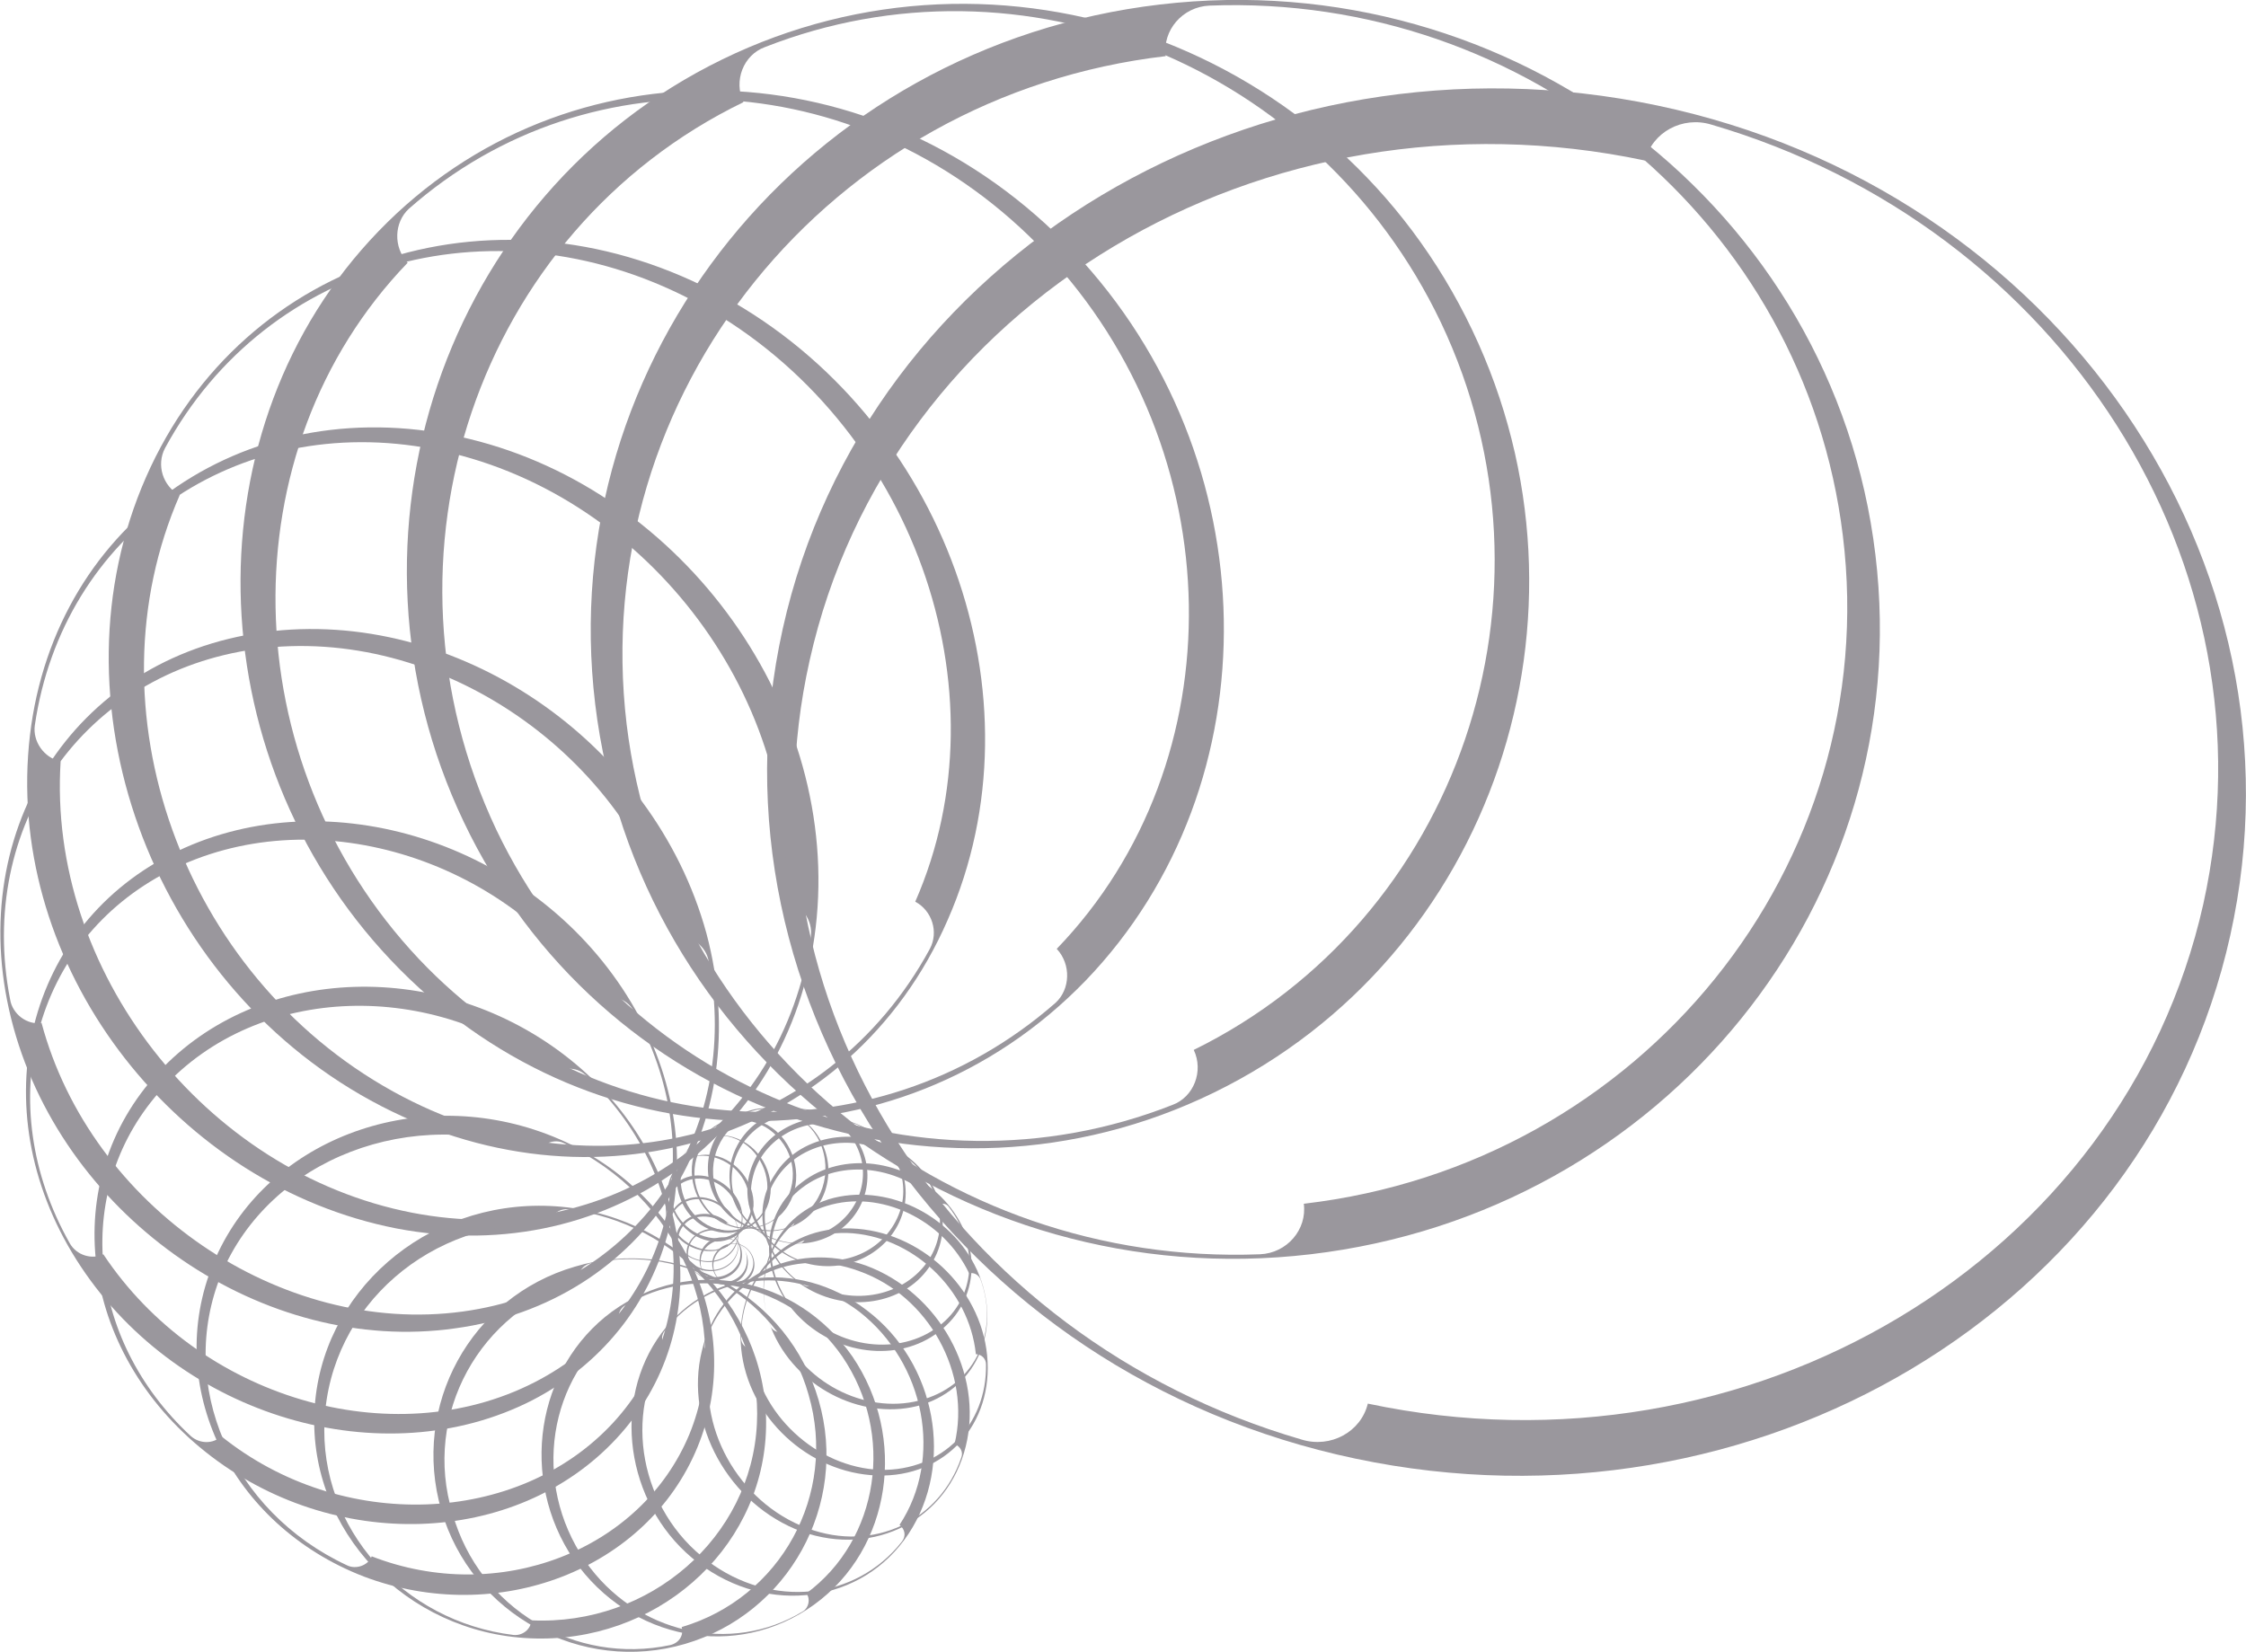 <?xml version="1.0" encoding="UTF-8"?> <svg xmlns="http://www.w3.org/2000/svg" xmlns:xlink="http://www.w3.org/1999/xlink" version="1.1" id="OBJECT" x="0px" y="0px" viewBox="0 0 200 147.1" style="enable-background:new 0 0 200 147.1;" xml:space="preserve"> <style type="text/css"> .st0{fill:#9A979D;} </style> <g> <g> <path class="st0" d="M120.7,129.9c35.6,7.5,70.5-13.3,77.9-46.6s-15.4-66.4-51-73.9S77.1,22.7,69.7,56S85.1,122.4,120.7,129.9z M121.8,125L121.8,125c-0.6,2.5-3.3,4-5.9,3.2C84.7,119.1,65.3,89,72.1,58.8c7.1-31.8,40.4-51.7,74.4-44.5v0 c0.6-2.5,3.3-4,5.9-3.2c31.1,9.1,50.5,39.1,43.8,69.4C189.1,112.2,155.8,132.2,121.8,125z"></path> </g> <g> <path class="st0" d="M116.7,111.7c31.5-3.7,54-31.5,50.3-62.3s-32.2-52.7-63.7-49S49.3,31.9,53,62.7 C56.7,93.4,85.2,115.4,116.7,111.7z M116.1,107.2L116.1,107.2c0.3,2.3-1.5,4.4-3.9,4.5c-28.3,1.1-53-19.3-56.4-47.2 c-3.5-29.4,18-56,48-59.5v0c-0.3-2.3,1.5-4.4,3.9-4.5c28.3-1.1,53,19.3,56.4,47.2C167.7,77,146.2,103.7,116.1,107.2z"></path> </g> <g> <path class="st0" d="M108.1,97.3c24.8-12.1,35.1-42.5,23-67.9S89.1-6.8,64.3,5.3s-35.1,42.5-23,67.9S83.3,109.4,108.1,97.3z M106.3,93.5L106.3,93.5c0.9,1.9,0,4.2-1.9,4.9c-22.9,9-49.2-1.5-60.2-24.5c-11.5-24.3-1.7-53.3,22-64.8v0c-0.9-1.9,0-4.2,1.9-4.9 c22.9-9,49.2,1.5,60.2,24.5C139.8,52.9,129.9,81.9,106.3,93.5z"></path> </g> <g> <path class="st0" d="M96.7,87.3c16.8-17.5,16.3-46.5-1.1-64.9S50.5,3.2,33.7,20.6s-16.3,46.5,1.1,64.9S79.9,104.7,96.7,87.3z M94.1,84.5L94.1,84.5c1.3,1.4,1.2,3.6-0.1,4.8c-16.2,14.2-40.9,12.8-56.7-3.9c-16.6-17.6-17.1-45.3-1-62l0,0 c-1.3-1.4-1.2-3.6,0.1-4.8C52.6,4.3,77.3,5.8,93.1,22.5C109.7,40.1,110.2,67.8,94.1,84.5z"></path> </g> <g> <path class="st0" d="M84.4,81.9c8.7-19.8-0.3-44.7-20-55.5S21.7,22.7,13,42.5s0.3,44.7,20,55.5S75.8,101.7,84.4,81.9z M81.5,80.3 L81.5,80.3c1.5,0.8,2.1,2.7,1.3,4.2c-9.1,16.8-29.9,22.6-47.8,12.7C16.2,86.8,7.7,63.1,16,44.1h0c-1.5-0.8-2.1-2.7-1.3-4.2 c9.1-16.8,29.9-22.6,47.8-12.7C81.2,37.6,89.8,61.4,81.5,80.3z"></path> </g> <g> <path class="st0" d="M72.8,80.8C74.1,61.3,59.4,42.4,40,38.7s-36.2,9-37.5,28.6s13.4,38.3,32.8,42.1 C54.7,113.1,71.5,100.3,72.8,80.8z M69.9,80.2L69.9,80.2c1.5,0.3,2.5,1.8,2.3,3.2c-2.5,17.1-17.9,28-35.5,24.6 C18.2,104.4,4.2,86.4,5.4,67.8h0c-1.5-0.3-2.5-1.8-2.3-3.2C5.6,47.5,21,36.6,38.6,40C57.1,43.6,71.1,61.6,69.9,80.2z"></path> </g> <g> <path class="st0" d="M62.9,83.1C58.2,66,40.6,54,23.5,56.3S-3.5,74.4,1.2,91.5s22.3,29.2,39.3,26.8C57.5,116,67.5,100.3,62.9,83.1 z M60.3,83.5L60.3,83.5c1.3-0.2,2.6,0.8,2.8,2.1c3,15.4-6.5,29.1-21.9,31.2C25,119,8.1,107.5,3.7,91.1l0,0 c-1.3,0.2-2.6-0.8-2.8-2.1c-3-15.4,6.5-29.1,21.9-31.2C39,55.6,55.9,67.1,60.3,83.5z"></path> </g> <g> <path class="st0" d="M55.4,88c-8.9-13.4-26.9-18.7-40.2-11.9c-13.3,6.8-16.9,23.3-8,36.7s26.9,18.7,40.2,11.9 C60.7,117.8,64.3,101.4,55.4,88z M53.4,89L53.4,89c1-0.5,2.4-0.1,3,1c7,12.4,3.3,26.9-8.8,33.1c-12.7,6.5-29.9,1.4-38.4-11.4h0 c-1,0.5-2.4,0.1-3-1c-7-12.4-3.3-26.9,8.8-33.1C27.7,71.1,44.9,76.2,53.4,89z"></path> </g> <g> <path class="st0" d="M50.7,94.3c-11.3-9-27.6-8.5-36.6,1.2s-7.1,24.8,4.2,33.8s27.6,8.5,36.6-1.2S62,103.3,50.7,94.3z M49.4,95.7 L49.4,95.7c0.7-0.7,1.9-0.7,2.7,0c9.4,8.7,10.6,22.2,2.5,31c-8.5,9.2-24.2,9.8-34.9,1.2h0c-0.7,0.7-1.9,0.7-2.7,0 c-9.4-8.7-10.6-22.2-2.5-31C23,87.6,38.6,87.1,49.4,95.7z"></path> </g> <g> <path class="st0" d="M48.7,101c-11.9-4.5-25.2,0.6-29.7,11.5s1.5,23.3,13.4,27.9c11.9,4.5,25.2-0.6,29.7-11.5S60.6,105.5,48.7,101 z M48,102.6L48,102.6c0.3-0.8,1.4-1.2,2.2-0.8c10.3,4.8,15.2,16.1,11.2,25.9c-4.3,10.4-17,15.3-28.3,10.9l0,0 c-0.3,0.8-1.4,1.2-2.2,0.8c-10.3-4.8-15.2-16.1-11.2-25.9C24,103.2,36.7,98.3,48,102.6z"></path> </g> <g> <path class="st0" d="M49,107.4c-11.1-0.5-20.5,7.7-21,18.3c-0.5,10.6,8.1,19.7,19.2,20.2s20.5-7.7,21-18.3S60.1,107.9,49,107.4z M49,109L49,109c0-0.8,0.8-1.4,1.6-1.3c9.8,1.2,17.3,9.5,16.8,19.1c-0.5,10.1-9.5,18-20.1,17.5l0,0c0,0.8-0.8,1.4-1.6,1.3 c-9.8-1.2-17.3-9.5-16.8-19.1C29.4,116.3,38.4,108.5,49,109z"></path> </g> <g> <path class="st0" d="M51.2,112.8c-9.3,2.7-14.6,12.4-11.9,21.7c2.7,9.3,12.5,14.6,21.7,11.9s14.6-12.4,11.9-21.7 C70.2,115.4,60.5,110,51.2,112.8z M51.6,114.1L51.6,114.1c-0.2-0.7,0.2-1.4,1-1.6c8.5-1.8,17,3.2,19.4,11.7 c2.6,8.9-2.5,18.1-11.3,20.7l0,0c0.2,0.7-0.2,1.4-1,1.6c-8.5,1.8-17-3.2-19.4-11.7C37.6,126,42.7,116.7,51.6,114.1z"></path> </g> <g> <path class="st0" d="M54.5,116.8c-6.8,5-8.3,14.9-3.4,22.1c5,7.2,14.5,9,21.4,4s8.3-14.9,3.4-22.1 C70.9,113.6,61.4,111.8,54.5,116.8z M55.3,117.9L55.3,117.9c-0.4-0.5-0.2-1.3,0.3-1.6c6.4-3.9,14.9-2,19.4,4.5 c4.7,6.9,3.3,16.3-3.2,21.1l0,0c0.4,0.5,0.2,1.3-0.3,1.6c-6.4,3.9-14.9,2-19.4-4.5C47.3,132,48.8,122.6,55.3,117.9z"></path> </g> <g> <path class="st0" d="M58.5,119.3c-4.1,6.2-2.5,15.2,3.7,19.9s14.6,3.6,18.7-2.6c4.1-6.2,2.5-15.2-3.7-19.9 C71,111.9,62.6,113.1,58.5,119.3z M59.4,120L59.4,120c-0.5-0.4-0.6-1-0.2-1.5c4.1-5.2,11.6-6,17.3-1.7c5.9,4.6,7.5,13.1,3.6,19 l0,0c0.5,0.4,0.6,1,0.2,1.5c-4.1,5.2-11.6,6-17.3,1.7C57,134.5,55.4,125.9,59.4,120z"></path> </g> <g> <path class="st0" d="M62.5,120.3c-1.6,6.5,2.4,13.7,8.9,16.1c6.5,2.3,13-1.1,14.6-7.6s-2.4-13.7-8.9-16.1 C70.6,110.4,64,113.8,62.5,120.3z M63.4,120.7L63.4,120.7c-0.5-0.2-0.8-0.7-0.6-1.2c1.9-5.6,7.8-8.5,13.7-6.3 c6.2,2.2,10,9.1,8.5,15.4l0,0c0.5,0.2,0.8,0.7,0.6,1.2c-1.9,5.6-7.8,8.5-13.7,6.3C65.7,133.8,61.9,126.9,63.4,120.7z"></path> </g> <g> <path class="st0" d="M66,120.1c0.6,6.1,6,11.1,12.1,11.3s10.4-4.6,9.8-10.7c-0.6-6.1-6-11.1-12.1-11.3S65.4,114,66,120.1z M66.9,120.1L66.9,120.1c-0.5,0-0.9-0.4-0.9-0.9c-0.1-5.4,3.9-9.5,9.4-9.4c5.8,0.2,10.9,5,11.5,10.8l0,0c0.5,0,0.9,0.4,0.9,0.9 c0.1,5.4-3.9,9.5-9.4,9.4C72.7,130.7,67.5,125.9,66.9,120.1z"></path> </g> <g> <path class="st0" d="M68.9,118.8c2.3,5,8.2,7.8,13.2,6.3c5-1.6,7.2-6.9,4.9-12c-2.3-5-8.2-7.8-13.2-6.3 C68.8,108.4,66.6,113.8,68.9,118.8z M69.6,118.6L69.6,118.6c-0.4,0.1-0.8-0.1-1-0.5c-1.7-4.6,0.4-9.3,5-10.7 c4.8-1.5,10.4,1.2,12.7,6l0,0c0.4-0.1,0.8,0.1,1,0.5c1.7,4.6-0.4,9.3-5,10.7C77.5,126.1,71.8,123.4,69.6,118.6z"></path> </g> <g> <path class="st0" d="M70.9,117c3.4,3.7,9.1,4.4,12.7,1.6c3.7-2.8,3.9-8,0.5-11.7c-3.4-3.7-9.1-4.4-12.7-1.6 C67.7,108.1,67.5,113.3,70.9,117z M71.4,116.6L71.4,116.6c-0.3,0.2-0.7,0.1-0.9-0.2c-2.7-3.5-2.4-8.1,0.9-10.6 c3.5-2.7,8.9-2,12.2,1.5l0,0c0.3-0.2,0.7-0.1,0.9,0.2c2.7,3.5,2.4,8.1-0.9,10.6C80.1,120.8,74.6,120.1,71.4,116.6z"></path> </g> <g> <path class="st0" d="M72,114.8c3.9,2.2,8.8,1.2,10.9-2.2c2.2-3.4,0.8-8-3-10.2c-3.9-2.2-8.8-1.2-10.9,2.2 C66.7,108,68.1,112.6,72,114.8z M72.3,114.3L72.3,114.3c-0.2,0.3-0.5,0.3-0.8,0.1c-3.3-2.2-4.4-6.3-2.4-9.4 c2.1-3.3,6.8-4.2,10.4-2.1l0,0c0.2-0.3,0.5-0.3,0.8-0.1c3.3,2.2,4.4,6.3,2.4,9.4C80.6,115.4,76,116.4,72.3,114.3z"></path> </g> <g> <path class="st0" d="M72.2,112.6c3.8,0.8,7.5-1.5,8.3-5c0.8-3.6-1.7-7.1-5.5-7.9c-3.8-0.8-7.5,1.5-8.3,5S68.4,111.8,72.2,112.6z M72.3,112.1L72.3,112.1c-0.1,0.3-0.4,0.4-0.6,0.3c-3.3-1-5.4-4.2-4.7-7.4c0.7-3.4,4.3-5.6,8-4.8l0,0c0.1-0.3,0.4-0.4,0.6-0.3 c3.3,1,5.4,4.2,4.7,7.4C79.5,110.7,76,112.9,72.3,112.1z"></path> </g> <g> <path class="st0" d="M71.8,110.7c3.4-0.4,5.8-3.4,5.4-6.7c-0.4-3.3-3.5-5.6-6.8-5.2c-3.4,0.4-5.8,3.4-5.4,6.7 C65.3,108.7,68.4,111.1,71.8,110.7z M71.7,110.2L71.7,110.2c0,0.2-0.2,0.5-0.4,0.5c-3,0.1-5.7-2-6.1-5c-0.4-3.1,1.9-6,5.1-6.4l0,0 c0-0.2,0.2-0.5,0.4-0.5c3-0.1,5.7,2,6.1,5C77.2,106.9,74.9,109.8,71.7,110.2z"></path> </g> <g> <path class="st0" d="M70.8,109.1c2.7-1.3,3.7-4.6,2.4-7.3c-1.3-2.7-4.5-3.9-7.2-2.6c-2.7,1.3-3.7,4.6-2.4,7.3 C65,109.3,68.2,110.4,70.8,109.1z M70.7,108.7L70.7,108.7c0.1,0.2,0,0.4-0.2,0.5c-2.5,1-5.3-0.1-6.5-2.6c-1.2-2.6-0.2-5.7,2.3-7 l0,0c-0.1-0.2,0-0.4,0.2-0.5c2.5-1,5.3,0.1,6.5,2.6C74.2,104.4,73.2,107.5,70.7,108.7z"></path> </g> <g> <path class="st0" d="M69.6,108.1c1.8-1.9,1.7-5-0.1-7c-1.9-2-4.8-2-6.6-0.2c-1.8,1.9-1.7,5,0.1,7 C64.9,109.9,67.8,109.9,69.6,108.1z M69.3,107.8L69.3,107.8c0.1,0.1,0.1,0.4,0,0.5c-1.7,1.5-4.4,1.4-6.1-0.4 c-1.8-1.9-1.8-4.9-0.1-6.6l0,0c-0.1-0.1-0.1-0.4,0-0.5c1.7-1.5,4.4-1.4,6.1,0.4C71,103,71.1,106,69.3,107.8z"></path> </g> <g> <path class="st0" d="M68.3,107.5c0.9-2.1-0.1-4.8-2.2-5.9s-4.6-0.4-5.5,1.8c-0.9,2.1,0.1,4.8,2.2,5.9 C64.9,110.4,67.4,109.6,68.3,107.5z M68,107.3L68,107.3c0.2,0.1,0.2,0.3,0.1,0.4c-1,1.8-3.2,2.4-5.1,1.4c-2-1.1-2.9-3.6-2.1-5.7 l0,0c-0.2-0.1-0.2-0.3-0.1-0.4c1-1.8,3.2-2.4,5.1-1.4C67.9,102.7,68.9,105.3,68,107.3z"></path> </g> <g> <path class="st0" d="M67.1,107.4c0.1-2.1-1.5-4.1-3.5-4.5c-2.1-0.4-3.9,1-4,3.1c-0.1,2.1,1.5,4.1,3.5,4.5S66.9,109.5,67.1,107.4z M66.7,107.3L66.7,107.3c0.2,0,0.3,0.2,0.2,0.3c-0.3,1.8-1.9,3-3.8,2.6c-2-0.4-3.5-2.3-3.4-4.3h0c-0.2,0-0.3-0.2-0.2-0.3 c0.3-1.8,1.9-3,3.8-2.6C65.4,103.4,66.9,105.3,66.7,107.3z"></path> </g> <g> <path class="st0" d="M66,107.6c-0.5-1.8-2.4-3.1-4.2-2.9s-2.9,1.9-2.4,3.8s2.4,3.1,4.2,2.9C65.4,111.2,66.5,109.5,66,107.6z M65.7,107.7L65.7,107.7c0.1,0,0.3,0.1,0.3,0.2c0.3,1.7-0.7,3.1-2.3,3.4c-1.7,0.2-3.6-1-4-2.7l0,0c-0.1,0-0.3-0.1-0.3-0.2 c-0.3-1.7,0.7-3.1,2.3-3.4C63.4,104.7,65.2,105.9,65.7,107.7z"></path> </g> <g> <path class="st0" d="M65.2,108.2c-1-1.4-2.9-2-4.3-1.3c-1.4,0.7-1.8,2.5-0.8,3.9s2.9,2,4.3,1.3C65.8,111.4,66.2,109.6,65.2,108.2z M65,108.3L65,108.3c0.1-0.1,0.3,0,0.3,0.1c0.8,1.3,0.4,2.9-0.9,3.6c-1.4,0.7-3.2,0.2-4.1-1.2l0,0c-0.1,0.1-0.3,0-0.3-0.1 c-0.8-1.3-0.4-2.9,0.9-3.6C62.2,106.4,64.1,106.9,65,108.3z"></path> </g> <g> <path class="st0" d="M64.7,108.8c-1.2-1-3-0.9-3.9,0.1c-1,1-0.7,2.7,0.5,3.6c1.2,1,3,0.9,3.9-0.1S65.9,109.8,64.7,108.8z M64.6,109L64.6,109c0.1-0.1,0.2-0.1,0.3,0c1,0.9,1.1,2.4,0.3,3.3c-0.9,1-2.6,1.1-3.7,0.1l0,0c-0.1,0.1-0.2,0.1-0.3,0 c-1-0.9-1.1-2.4-0.3-3.3C61.7,108.1,63.4,108.1,64.6,109z"></path> </g> <g> <path class="st0" d="M64.5,109.6c-1.3-0.5-2.7,0.1-3.2,1.2s0.2,2.5,1.4,3c1.3,0.5,2.7-0.1,3.2-1.2S65.8,110,64.5,109.6z M64.4,109.7L64.4,109.7c0-0.1,0.1-0.1,0.2-0.1c1.1,0.5,1.6,1.7,1.2,2.8c-0.5,1.1-1.8,1.6-3,1.2l0,0c0,0.1-0.1,0.1-0.2,0.1 c-1.1-0.5-1.6-1.7-1.2-2.8C61.8,109.8,63.2,109.3,64.4,109.7z"></path> </g> <g> <path class="st0" d="M64.5,110.2c-1.2-0.1-2.2,0.8-2.2,2s0.9,2.1,2.1,2.2c1.2,0.1,2.2-0.8,2.2-2C66.6,111.3,65.7,110.3,64.5,110.2 z M64.5,110.4L64.5,110.4c0-0.1,0.1-0.1,0.2-0.1c1.1,0.1,1.9,1,1.8,2c0,1.1-1,1.9-2.1,1.9l0,0c0,0.1-0.1,0.1-0.2,0.1 c-1.1-0.1-1.9-1-1.8-2C62.4,111.2,63.4,110.4,64.5,110.4z"></path> </g> <g> <path class="st0" d="M64.8,110.8c-1,0.3-1.6,1.3-1.3,2.3s1.3,1.6,2.3,1.3s1.6-1.3,1.3-2.3S65.8,110.5,64.8,110.8z M64.8,111 L64.8,111c0-0.1,0-0.2,0.1-0.2c0.9-0.2,1.8,0.3,2.1,1.2c0.3,0.9-0.3,1.9-1.2,2.2l0,0c0,0.1,0,0.2-0.1,0.2 c-0.9,0.2-1.8-0.3-2.1-1.2C63.3,112.2,63.9,111.2,64.8,111z"></path> </g> </g> </svg> 